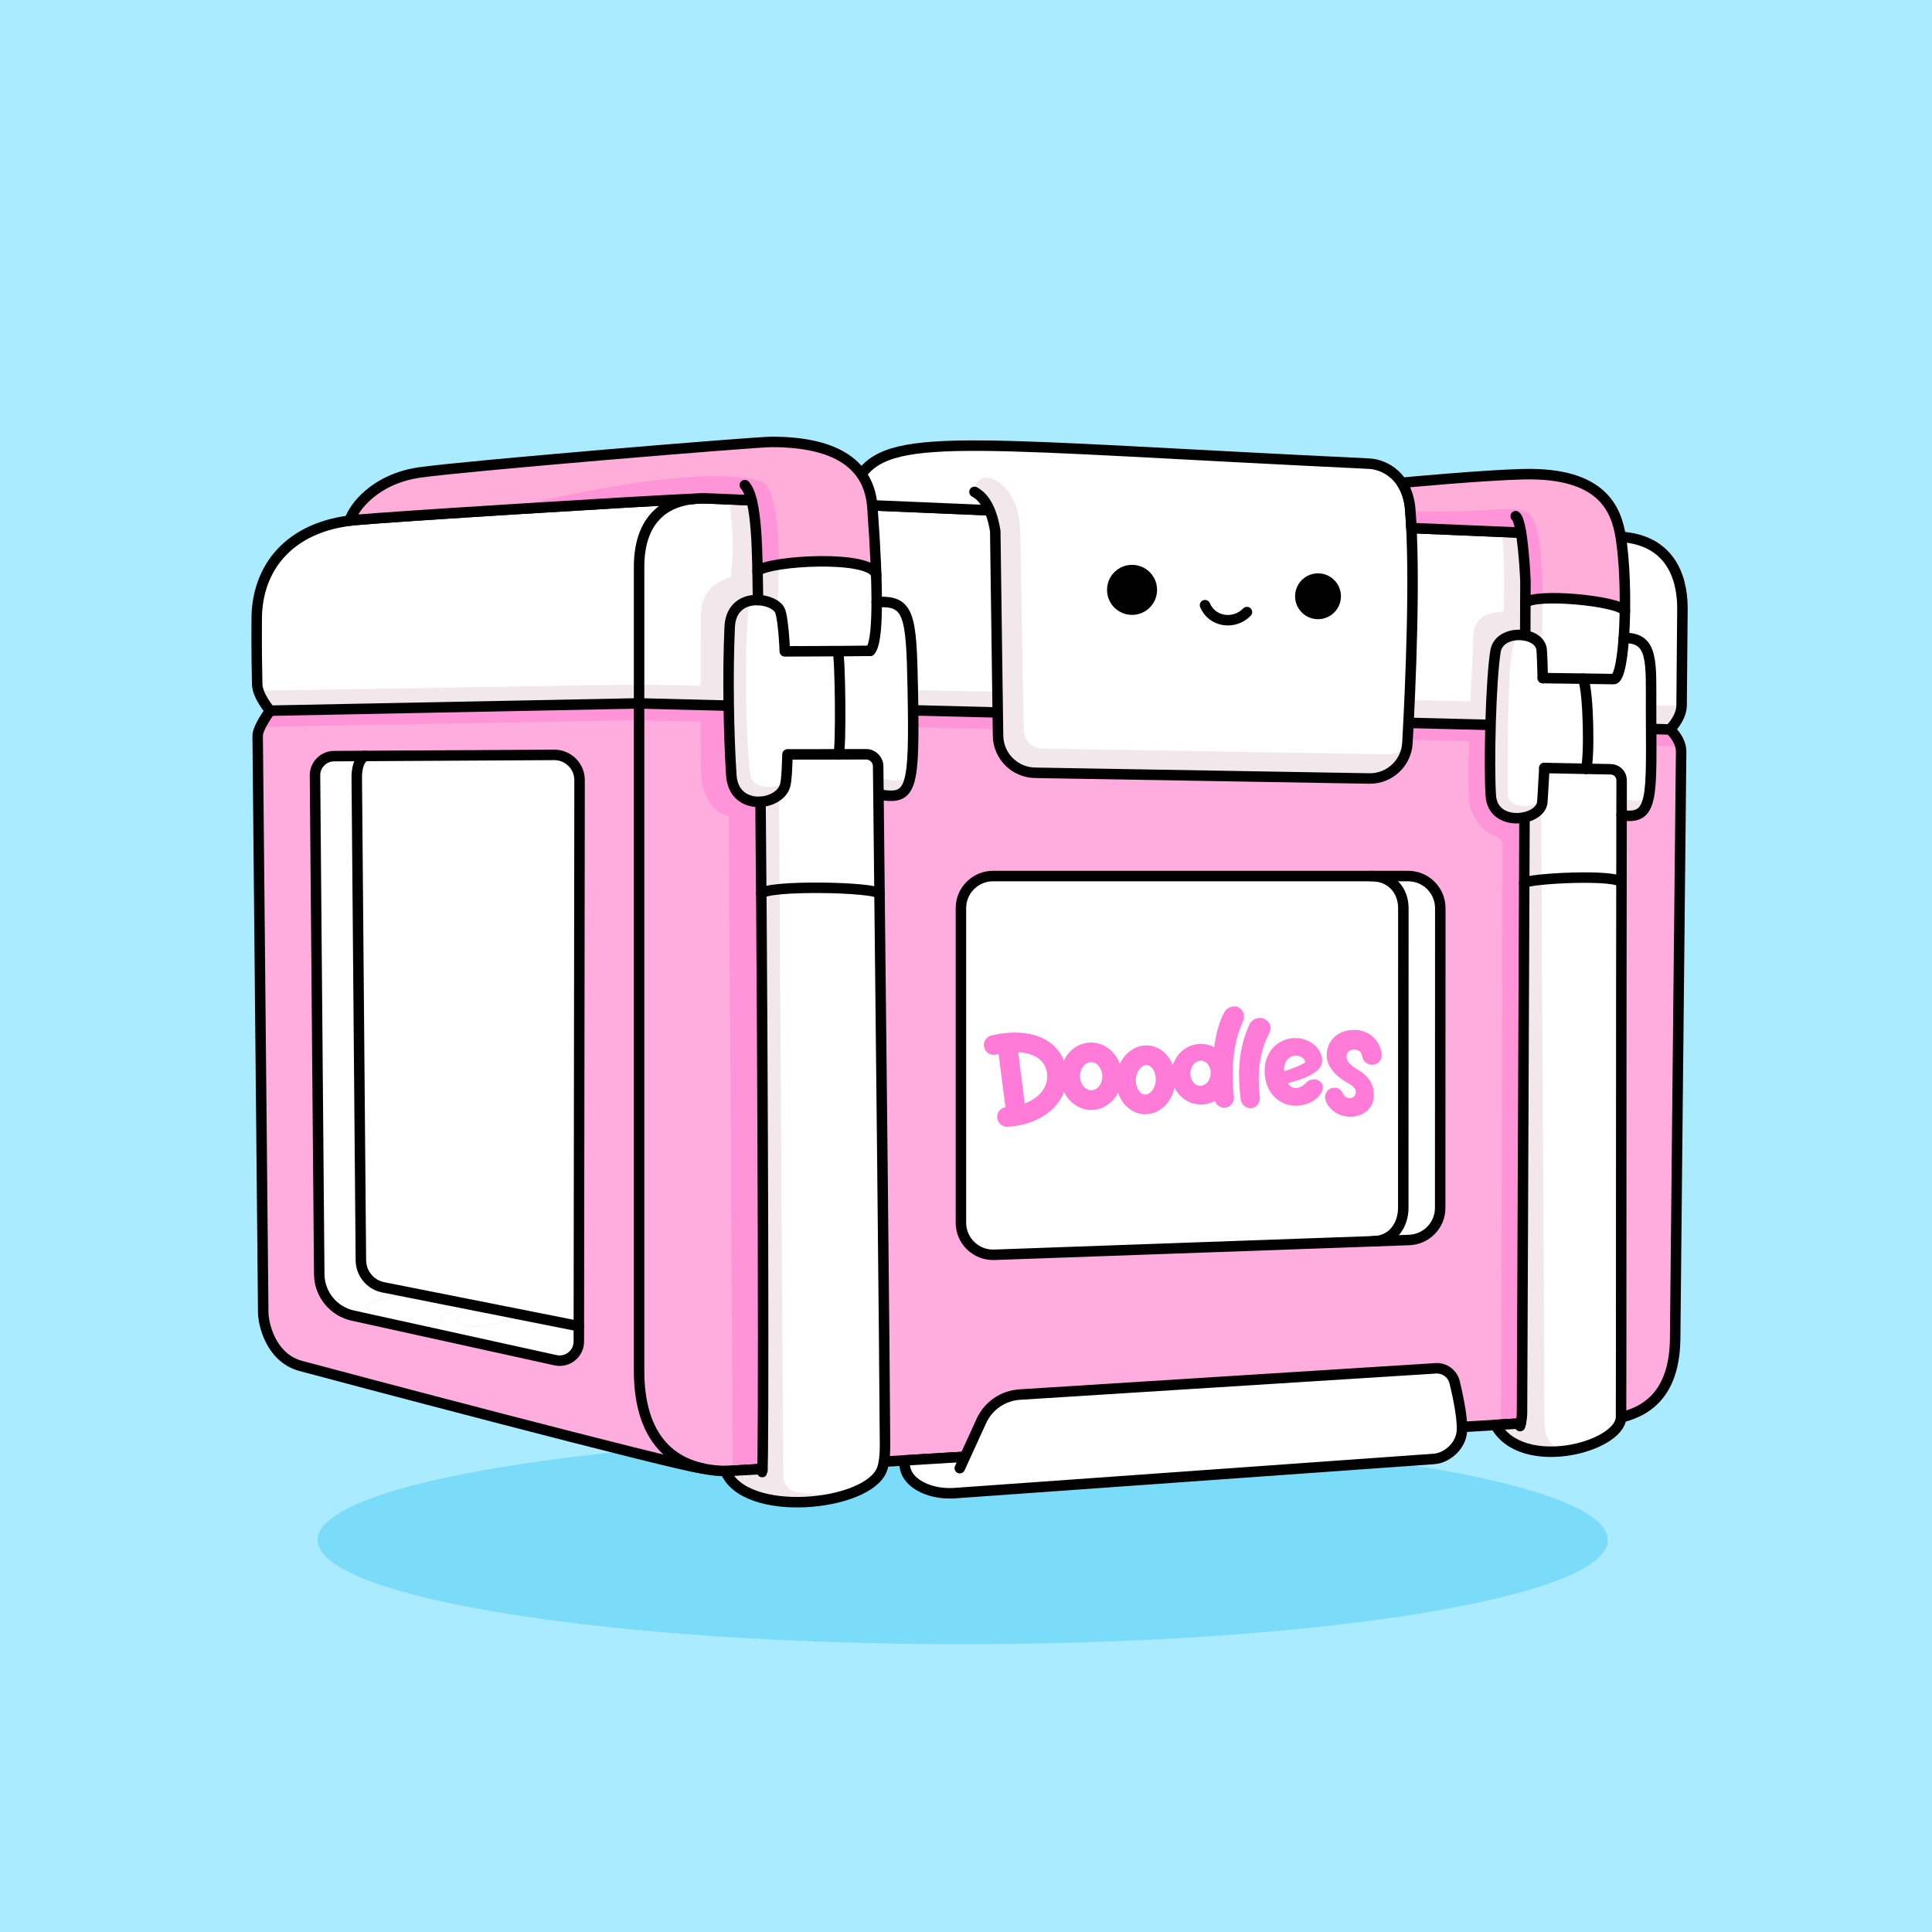 <svg width="146" height="146" viewBox="0 0 146 146" fill="none" xmlns="http://www.w3.org/2000/svg">
<rect width="146" height="146" fill="#AAEBFF"/>
<path d="M72.75 124.25C99.674 124.25 121.5 120.724 121.5 116.375C121.5 112.026 99.674 108.5 72.75 108.5C45.826 108.5 24 112.026 24 116.375C24 120.724 45.826 124.25 72.75 124.25Z" fill="#7BDCFA"/>
<g clip-path="url(#clip0_1498_24178)">
<path d="M127.04 56.839C126.883 72.68 126.592 100.208 126.592 101.016C126.592 104.986 124.787 106.573 122.5 107.12C122.5 107.12 120.308 107.253 116.712 107.468C115.839 107.52 114.885 107.577 113.857 107.639C99.608 108.496 71.611 110.179 60.099 110.866C57.749 111.007 56.088 111.106 55.369 111.149C55.114 111.163 54.979 111.171 54.971 111.171C54.922 111.171 54.874 111.171 54.825 111.169C54.183 111.161 53.581 111.092 53.023 110.961C51.073 110.753 24.999 103.847 22.722 103.225C20.443 102.606 19.89 100.032 19.89 99.168C19.89 98.517 19.607 70.447 19.471 55.623C19.469 55.427 19.552 55.178 19.671 54.924C19.946 54.33 20.413 53.712 20.413 53.712L48.295 53.162L52.948 53.279L60.099 53.461L111.052 54.75L117.138 54.903L126.192 55.132C126.192 55.132 126.814 55.669 126.992 56.419C127.024 56.552 127.042 56.692 127.04 56.839Z" fill="#FFADDE"/>
<path d="M127.139 45.988C127.139 46.538 127.114 49.306 127.074 53.328C127.056 54.292 126.193 55.13 126.193 55.13L117.139 54.9L111.052 54.747L60.1 53.458L52.949 53.276L48.296 53.159L20.414 53.71C20.414 53.71 19.762 52.958 19.523 52.195C19.471 52.031 19.44 51.868 19.436 51.712C19.374 49.063 19.398 47.269 19.398 46.788C19.398 43.004 21.768 39.773 26.866 39.298C29.706 39.031 48.406 37.872 52.55 37.69C52.911 37.658 53.289 37.656 53.679 37.68L55.071 37.739L60.1 37.951L74.783 38.569L113.351 40.193L117.257 40.357L122.475 40.577C126.1 40.806 127.139 43.454 127.139 45.988Z" fill="white"/>
<path d="M127.076 53.329C127.058 54.294 126.195 55.131 126.195 55.131L117.14 54.901L111.054 54.749L60.102 53.46L52.95 53.278L48.297 53.161L20.415 53.712C20.415 53.712 19.764 52.959 19.524 52.197L48.297 51.724L52.952 51.819C52.956 49.472 52.968 47.197 52.982 46.261C53.013 44.089 55.225 43.626 55.225 43.626C55.472 41.808 55.415 39.844 55.073 37.741L60.102 37.953V51.965L111.121 53.005C111.218 50.738 111.337 48.75 111.339 48.221C111.341 46.928 112.026 46.275 113.452 46.261C113.555 46.261 113.638 46.18 113.64 46.079C113.663 45.075 113.755 40.293 113.351 40.196L117.257 40.361L117.154 53.129L127.074 53.331L127.076 53.329Z" fill="#F2E7EA"/>
<path d="M126.993 56.419L117.129 56.17L116.714 107.468C115.84 107.52 114.448 107.605 113.421 107.666L113.556 63.961C113.556 63.587 113.306 63.266 112.95 63.151C112.441 62.989 111.708 62.51 111.138 61.151C110.94 60.68 110.942 58.48 111.013 56.015L60.103 54.724V110.866C57.752 111.007 56.091 111.106 55.373 111.149L55.074 61.664C55.074 61.664 53.187 61.428 52.983 58.538C52.963 58.261 52.953 56.589 52.951 54.544L48.298 54.425L19.672 54.924C19.947 54.33 20.414 53.712 20.414 53.712L48.296 53.162L52.949 53.279L60.101 53.461L111.053 54.75L117.139 54.903L126.194 55.132C126.194 55.132 126.815 55.669 126.993 56.419Z" fill="#FF94D8"/>
<path d="M49.871 38.693C48.883 39.521 48.295 40.873 48.295 42.847V103.594C48.295 108.612 50.728 111.108 54.827 111.164C54.876 111.164 54.924 111.164 54.973 111.164C55.13 111.164 122.502 107.113 122.502 107.113C124.789 106.564 126.592 104.978 126.592 101.007C126.592 100.199 126.883 72.673 127.042 56.83C127.058 55.867 126.194 55.123 126.194 55.123C126.194 55.123 127.06 54.285 127.077 53.321C127.117 49.3 127.141 46.532 127.141 45.981C127.141 43.447 126.101 40.8 122.476 40.57L53.68 37.674C52.148 37.583 50.823 37.891 49.871 38.689V38.693Z" stroke="black" stroke-width="0.792" stroke-linecap="round" stroke-linejoin="round"/>
<path d="M53.025 110.958C51.074 110.748 25 103.842 22.723 103.221C20.445 102.601 19.892 100.027 19.892 99.164C19.892 98.512 19.609 70.442 19.472 55.618C19.466 54.961 20.415 53.708 20.415 53.708C20.415 53.708 19.456 52.599 19.437 51.71C19.375 49.061 19.399 47.267 19.399 46.786C19.399 43.002 21.769 39.771 26.867 39.296C29.707 39.028 48.407 37.87 52.551 37.688" stroke="black" stroke-width="0.792" stroke-linecap="round" stroke-linejoin="round"/>
<path d="M20.415 53.706L48.296 53.155L126.194 55.125" stroke="black" stroke-width="0.792" stroke-linecap="round" stroke-linejoin="round"/>
<path d="M106.051 68.632L106.043 91.279C106.043 92.544 105.285 93.728 103.883 93.799C103.84 93.801 103.794 93.803 103.747 93.803L75.132 94.825C73.758 94.874 72.616 93.773 72.616 92.397V68.632C72.616 67.29 73.705 66.203 75.045 66.203H103.622C105.142 66.203 106.051 67.29 106.051 68.632Z" fill="white"/>
<g clip-path="url(#clip1_1498_24178)">
<path fill-rule="evenodd" clip-rule="evenodd" d="M92.526 83.709C92.197 83.717 91.906 83.506 91.805 83.199C91.508 83.363 91.17 83.46 90.81 83.468C89.915 83.49 89.129 82.961 88.757 82.184C88.653 82.679 88.427 83.131 88.102 83.486C87.691 83.934 87.147 84.19 86.589 84.203L86.588 84.202C86.531 84.204 86.473 84.203 86.417 84.199C85.524 84.14 84.793 83.477 84.494 82.57C84.108 83.332 83.372 83.855 82.519 83.875C81.61 83.897 80.808 83.342 80.406 82.517C80.29 82.819 80.128 83.107 79.922 83.376C79.122 84.416 77.742 85.062 76.139 85.147L76.116 85.147L76.115 85.147C75.716 85.156 75.379 84.846 75.357 84.445C75.337 84.063 75.61 83.733 75.978 83.674L75.463 79.65C75.397 79.664 75.33 79.678 75.262 79.695C74.863 79.788 74.464 79.541 74.37 79.142C74.276 78.744 74.524 78.344 74.922 78.251C76.613 77.853 78.119 77.999 79.163 78.664C79.738 79.03 80.158 79.535 80.397 80.144C80.775 79.353 81.525 78.805 82.398 78.785C83.4 78.761 84.272 79.438 84.622 80.404C85.031 79.525 85.852 78.947 86.757 79.006C87.603 79.061 88.305 79.661 88.63 80.496C88.905 79.584 89.723 78.91 90.701 78.887C91.081 78.878 91.441 78.968 91.758 79.134C91.902 78.003 92.18 77.104 92.534 76.471C92.734 76.113 93.248 75.942 93.611 76.133C93.974 76.324 94.108 76.761 93.905 77.25C93.899 77.264 93.89 77.284 93.878 77.31C93.699 77.706 92.874 79.528 93.247 82.887C93.292 83.293 92.999 83.66 92.592 83.705C92.57 83.707 92.548 83.71 92.527 83.71L92.526 83.709ZM90.779 80.155C90.355 80.13 89.986 80.536 89.955 81.059C89.924 81.582 90.244 82.028 90.668 82.053C91.092 82.077 91.461 81.672 91.492 81.149C91.523 80.626 91.203 80.18 90.779 80.155ZM77.438 83.388C77.987 83.182 78.439 82.869 78.745 82.471C79.088 82.024 79.21 81.504 79.098 80.965C79.004 80.517 78.758 80.164 78.367 79.915C77.994 79.678 77.509 79.544 76.942 79.517L77.438 83.388ZM82.434 80.268C81.97 80.279 81.603 80.764 81.617 81.35C81.631 81.936 82.02 82.403 82.484 82.392C82.948 82.381 83.315 81.896 83.301 81.31C83.287 80.724 82.898 80.257 82.434 80.268ZM86.618 80.485C86.233 80.495 85.873 80.979 85.835 81.553C85.796 82.148 86.113 82.693 86.513 82.719C86.741 82.734 86.92 82.577 87.007 82.483C87.195 82.277 87.315 81.975 87.337 81.651C87.376 81.056 87.059 80.512 86.659 80.486C86.646 80.485 86.632 80.485 86.618 80.485L86.618 80.485ZM95.577 81.192C95.676 82.591 96.673 83.585 97.949 83.555L97.95 83.556C98.643 83.54 99.398 83.27 99.807 82.641C99.989 82.362 100.073 82.018 99.779 81.745C99.484 81.472 98.983 81.519 98.71 81.813C98.47 82.073 98.174 82.246 97.866 82.225C97.655 82.211 97.438 82.061 97.34 81.846C98.198 81.637 99.192 81.261 99.606 80.837C99.879 80.557 99.924 80.281 99.913 80.098C99.856 79.081 98.799 78.421 97.847 78.444C97.204 78.459 96.618 78.721 96.199 79.181C95.876 79.536 95.505 80.174 95.577 81.192ZM97.044 80.943C96.988 80.615 97.144 79.821 97.905 79.768L97.905 79.769C98.041 79.766 98.489 79.817 98.618 80.21C98.633 80.253 98.614 80.299 98.576 80.322C98.179 80.566 97.45 80.835 97.044 80.943ZM94.514 83.746C94.133 83.755 93.802 83.471 93.76 83.085L93.75 82.994C93.631 81.927 93.376 79.638 94.431 77.395C94.626 76.981 95.172 76.816 95.54 76.996C95.909 77.175 96.17 77.587 95.902 78.097C94.915 79.976 95.106 81.995 95.204 82.889C95.249 83.296 94.986 83.696 94.578 83.741L94.576 83.742C94.555 83.743 94.534 83.746 94.514 83.746ZM100.156 83.081C100.278 83.615 100.967 84.429 102.104 84.386C102.168 84.384 102.235 84.379 102.302 84.371C103.154 84.265 103.753 83.723 103.816 82.894C103.879 82.07 103.501 81.344 102.581 80.817C101.722 80.324 101.742 79.938 101.759 79.773C101.806 79.321 102.267 79.309 102.352 79.31C102.506 79.313 102.872 79.368 102.942 79.832C103.002 80.237 103.381 80.516 103.785 80.455C104.19 80.394 104.472 80.051 104.409 79.611C104.261 78.575 103.416 77.842 102.374 77.827C101.335 77.811 100.472 78.38 100.289 79.386C100.178 80.004 100.274 80.992 102.008 81.935C102.324 82.106 102.491 82.389 102.459 82.605C102.45 82.665 102.376 82.924 102.116 82.971C101.728 83.041 101.567 82.801 101.443 82.567C101.066 81.852 99.967 82.258 100.156 83.081Z" fill="#FF7BD7"/>
</g>
<path d="M108.841 68.632L108.833 91.279C108.833 92.586 107.797 93.659 106.491 93.706L103.883 93.799C105.285 93.728 106.043 92.544 106.043 91.279L106.049 74.976V71.362C106.049 71.362 106.051 71.356 106.051 71.355V68.632C106.051 67.29 105.142 66.203 103.622 66.203H106.411C107.754 66.203 108.841 67.29 108.841 68.632Z" fill="white"/>
<path d="M108.842 68.631L108.834 91.278C108.834 92.585 107.798 93.658 106.491 93.705L75.133 94.824C73.759 94.873 72.616 93.773 72.616 92.397V68.631C72.616 67.289 73.703 66.202 75.046 66.202H106.412C107.755 66.202 108.842 67.291 108.842 68.631Z" stroke="black" stroke-width="0.792" stroke-linecap="round" stroke-linejoin="round"/>
<path d="M103.622 66.202C105.143 66.202 106.051 67.291 106.051 68.631L106.044 91.278C106.044 92.585 105.234 93.802 103.747 93.802" stroke="black" stroke-width="0.792" stroke-linecap="round" stroke-linejoin="round"/>
<path d="M110.432 108.42C110.339 108.892 110.058 109.331 109.681 109.664C109.305 109.996 108.834 110.218 108.355 110.252L72.189 112.832C71.541 112.879 70.89 112.82 70.27 112.63C69.348 112.345 68.221 111.64 68.366 110.359L72.924 110.085L74.157 107.383C74.682 106.234 75.796 105.468 77.058 105.387L108.495 103.403C109.163 103.362 109.763 103.805 109.919 104.456C109.951 104.587 109.982 104.726 110.016 104.868C110.295 106.086 110.594 107.698 110.432 108.42Z" fill="white"/>
<path d="M109.919 104.456C109.951 104.587 109.983 104.726 110.016 104.868C109.642 104.623 109.197 104.506 108.749 104.538L77.838 106.648C76.719 106.725 75.728 107.395 75.24 108.404C74.767 109.387 74.191 110.576 73.837 111.281C73.575 111.806 73.055 112.172 72.469 112.186C71.667 112.204 71.251 111.596 71.95 111.345C72.508 111.143 72.528 110.951 72.528 110.951L72.924 110.085L74.157 107.383C74.682 106.234 75.797 105.468 77.058 105.387L108.496 103.403C109.163 103.362 109.763 103.805 109.919 104.456Z" fill="white"/>
<path d="M72.532 110.949L74.161 107.383C74.686 106.234 75.801 105.466 77.062 105.387L108.5 103.403C109.167 103.362 109.769 103.805 109.925 104.456C110.224 105.694 110.62 107.612 110.436 108.42C110.25 109.361 109.316 110.186 108.359 110.252L72.193 112.832C71.548 112.877 70.894 112.82 70.277 112.628C69.354 112.343 68.227 111.638 68.372 110.359L72.93 110.085" stroke="black" stroke-width="0.792" stroke-linecap="round" stroke-linejoin="round"/>
<path d="M41.877 57.045C42.936 57.039 43.797 57.897 43.795 58.956L43.742 100.214L28.922 97.272C27.964 97.062 27.279 96.217 27.269 95.235L26.96 58.808C26.96 58.808 26.9 57.503 27.57 57.125L41.877 57.045Z" fill="white"/>
<path d="M40.008 99.475L43.742 100.217V101.379C43.74 102.304 42.885 102.991 41.98 102.791L33.163 100.851L32.772 100.764C34.138 100.498 33.856 100.322 33.336 99.851C32.829 99.395 35.48 98.651 35.633 98.609C32.764 100.225 35.823 100.948 39.386 99.352L40.008 99.475Z" fill="white"/>
<path d="M28.923 97.27L31.145 97.712C31.145 97.712 27.082 98.418 27.704 98.872C28.326 99.325 26.658 99.412 26.658 99.412C25.189 99.09 24.138 97.793 24.126 96.288L23.803 58.596C23.797 57.794 24.443 57.14 25.245 57.134L27.571 57.123C26.902 57.501 26.961 58.806 26.961 58.806L27.27 95.233C27.28 96.215 27.965 97.06 28.923 97.27Z" fill="white"/>
<path d="M35.636 98.606C35.636 98.606 35.636 98.608 35.632 98.608C35.479 98.649 32.828 99.394 33.335 99.849C33.856 100.32 34.137 100.497 32.771 100.762H32.769L30.925 100.356L26.657 99.416C26.657 99.416 28.324 99.329 27.702 98.875C27.08 98.422 31.143 97.715 31.143 97.715L35.636 98.606Z" fill="white"/>
<path d="M35.638 98.605L39.386 99.349C35.822 100.945 32.763 100.223 35.632 98.607C35.632 98.607 35.634 98.606 35.636 98.605H35.638Z" fill="white"/>
<path d="M25.246 57.14L41.879 57.047C42.938 57.041 43.8 57.898 43.798 58.958L43.742 101.378C43.742 102.303 42.885 102.99 41.982 102.792L26.659 99.418C25.19 99.095 24.139 97.798 24.125 96.294L23.804 58.601C23.798 57.799 24.444 57.144 25.246 57.14Z" stroke="black" stroke-width="0.792" stroke-linecap="round" stroke-linejoin="round"/>
<path d="M27.571 57.128C26.901 57.506 26.961 58.811 26.961 58.811L27.272 95.238C27.28 96.22 27.965 97.066 28.925 97.275L43.745 100.218" stroke="black" stroke-width="0.792" stroke-linecap="round" stroke-linejoin="round"/>
<path d="M106.361 56.147C106.278 57.658 105.025 58.838 103.512 58.832L78.256 58.4C76.71 58.394 75.452 57.155 75.424 55.611L75.211 40.127C75.102 39.47 74.953 38.959 74.785 38.561L63.846 38.102L65.095 35.831C67.499 32.534 74.229 33.651 103.435 35.037C104.75 35.098 106.371 36.098 106.569 38.47C106.973 43.345 106.599 51.827 106.361 56.147Z" fill="white"/>
<path d="M73.967 37.386C73.282 36.825 74.016 35.685 75.147 36.235C75.761 36.534 76.258 37.126 76.644 37.924C77.061 38.785 77.095 39.769 77.111 40.726L77.366 55.169C77.38 55.938 78 56.555 78.766 56.569L104.826 57.005C104.826 57.005 105.743 57.157 106.361 56.146C106.278 57.656 105.024 58.836 103.512 58.83L78.255 58.399C76.709 58.393 75.452 57.153 75.424 55.609L75.21 40.126C75.101 39.468 74.953 38.958 74.784 38.56C74.525 37.946 74.224 37.599 73.965 37.388H73.967V37.386Z" fill="#F2E7EA"/>
<path d="M74.785 38.562L63.846 38.101L65.095 35.832C67.499 32.535 74.229 33.652 103.433 35.036C104.75 35.099 106.371 36.097 106.567 38.469C106.971 43.344 106.597 51.826 106.359 56.146C106.276 57.657 105.023 58.837 103.51 58.831L78.254 58.4C76.71 58.394 75.45 57.154 75.422 55.61L75.211 40.127C74.858 37.988 74.066 37.404 73.641 37.172" stroke="black" stroke-width="0.792" stroke-linecap="round" stroke-linejoin="round"/>
<path d="M85.549 46.467C86.593 46.467 87.439 45.621 87.439 44.576C87.439 43.532 86.593 42.685 85.549 42.685C84.504 42.685 83.658 43.532 83.658 44.576C83.658 45.621 84.504 46.467 85.549 46.467Z" fill="black"/>
<path d="M99.602 46.792C100.558 46.792 101.334 46.016 101.334 45.06C101.334 44.103 100.558 43.327 99.602 43.327C98.645 43.327 97.869 44.103 97.869 45.06C97.869 46.016 98.645 46.792 99.602 46.792Z" fill="black"/>
<path d="M91.062 45.732C91.612 47.035 93.29 47.233 94.23 46.255" stroke="black" stroke-width="0.792" stroke-linecap="round" stroke-linejoin="round"/>
<path d="M66.215 43.46C66.126 42.983 65.342 42.694 64.269 42.545C63.328 42.415 62.168 42.393 61.059 42.444C60.261 42.484 59.489 42.561 58.848 42.666C58.058 42.795 57.462 42.963 57.246 43.153C57.206 41.108 57.123 39.092 56.796 37.805L53.678 37.675C53.288 37.651 52.91 37.653 52.549 37.685C50.322 37.782 43.893 38.162 37.981 38.534H37.979C32.888 38.853 28.178 39.168 26.865 39.292C26.715 39.306 26.566 39.322 26.422 39.342C26.62 38.684 27.392 37.514 28.877 36.659H28.879C29.631 36.223 30.568 35.869 31.706 35.705C35.092 35.212 56.998 33.396 58.295 33.394C59.624 33.392 60.764 33.519 61.73 33.76H61.732C64.437 34.438 65.76 36.031 65.928 38.336C66.069 40.28 66.166 41.997 66.215 43.46Z" fill="#FFAED9"/>
<path d="M66.251 45.504C66.249 47.591 66.091 48.862 65.752 49.177C65.215 49.187 64.291 49.195 63.307 49.201C61.444 49.213 59.367 49.219 59.303 49.219C59.25 47.769 59.089 46.468 58.941 46.136C58.899 46.041 58.83 45.95 58.741 45.865C58.43 45.572 57.868 45.362 57.278 45.344C57.268 44.631 57.26 43.889 57.246 43.152C57.462 42.962 58.058 42.794 58.848 42.665C59.489 42.56 60.262 42.483 61.059 42.443C62.168 42.392 63.328 42.413 64.269 42.544C65.342 42.693 66.126 42.982 66.215 43.459V43.463C66.241 44.211 66.253 44.892 66.251 45.504Z" fill="white"/>
<path d="M66.88 109.238C66.882 110.036 66.795 110.654 66.648 111.038C66.379 111.747 65.583 112.335 64.518 112.759C64.518 112.759 64.516 112.759 64.514 112.761C64.361 112.818 64.116 112.864 63.813 112.897C63.739 112.965 63.656 113.026 63.555 113.082C62.241 113.444 60.69 113.594 59.255 113.476C57.208 113.305 55.392 112.59 54.822 111.159H54.982L57.611 111.005C57.707 108.532 57.667 86.841 57.522 67.562C57.576 67.392 58.118 67.271 58.912 67.196C59.489 67.139 60.195 67.107 60.946 67.095C61.88 67.079 62.882 67.097 63.771 67.141C65.266 67.212 66.442 67.362 66.466 67.562C66.652 84.705 66.856 104.102 66.88 109.238Z" fill="white"/>
<path d="M66.469 67.563C66.445 67.363 65.269 67.212 63.774 67.141C62.885 67.097 61.884 67.079 60.949 67.095C60.199 67.107 59.492 67.139 58.916 67.196C58.122 67.272 57.579 67.392 57.526 67.561C57.508 65.187 57.49 62.846 57.468 60.585C57.995 60.554 58.508 60.36 58.868 60.049C59.088 59.863 59.25 59.631 59.327 59.368C59.355 59.269 59.379 59.148 59.399 59.005C59.458 58.556 59.48 57.889 59.512 57.005C60.258 57.005 61.876 57.005 63.368 57.002C64.139 57 64.875 56.998 65.444 56.996C65.948 56.996 66.358 57.398 66.364 57.902C66.364 58.156 66.37 58.411 66.372 58.669C66.378 59.118 66.382 59.572 66.388 60.029C66.414 62.45 66.441 64.981 66.469 67.563Z" fill="white"/>
<path d="M68.796 58.672C68.491 60.17 67.804 60.289 66.388 60.032C66.382 59.574 66.378 59.121 66.372 58.672C66.37 58.414 66.366 58.159 66.364 57.905C66.358 57.4 65.949 56.996 65.444 56.998C64.875 57 64.139 57.002 63.369 57.004C61.876 57.008 60.258 57.01 59.512 57.008C59.48 57.891 59.458 58.559 59.399 59.008C59.379 59.151 59.355 59.271 59.328 59.37C59.25 59.634 59.088 59.865 58.868 60.051C58.508 60.362 57.995 60.556 57.468 60.586C56.443 60.65 55.368 60.095 55.267 58.586C55.065 55.549 54.982 50.914 55.142 47.386C55.201 46.085 55.954 45.513 56.779 45.378C56.944 45.35 57.112 45.34 57.278 45.346C57.868 45.364 58.431 45.574 58.742 45.867C58.831 45.952 58.9 46.043 58.941 46.138C59.09 46.471 59.25 47.772 59.304 49.221C59.367 49.221 61.444 49.215 63.307 49.203C64.291 49.197 65.216 49.19 65.753 49.18C66.091 48.865 66.249 47.594 66.251 45.507H66.254C68.721 45.344 68.869 46.459 68.974 51.985C69.041 55.42 69.039 57.481 68.796 58.672Z" fill="white"/>
<path d="M66.373 58.669C66.654 58.888 68.131 59.258 68.796 58.669C68.491 60.167 67.804 60.286 66.388 60.029C66.382 59.571 66.379 59.118 66.373 58.669Z" fill="#F2E7EA"/>
<path d="M59.397 59.005H59.399C59.379 59.147 59.355 59.268 59.328 59.367C59.25 59.63 59.088 59.862 58.868 60.048C58.508 60.359 57.995 60.553 57.468 60.583C56.443 60.646 55.368 60.092 55.267 58.583C55.065 55.546 54.982 50.91 55.142 47.382C55.201 46.081 55.954 45.509 56.779 45.374C56.189 45.559 56.298 57.559 56.801 58.83C57.134 59.668 58.803 59.66 59.397 59.005Z" fill="#F2E7EA"/>
<path d="M58.848 42.662C58.846 44.422 58.741 45.861 58.741 45.861C58.43 45.568 57.868 45.358 57.278 45.34C57.268 44.628 57.26 43.885 57.246 43.149C57.462 42.959 58.058 42.79 58.848 42.662Z" fill="#F2E7EA"/>
<path d="M58.871 60.052L58.916 67.198C58.122 67.273 57.58 67.394 57.526 67.562C57.508 65.188 57.49 62.848 57.469 60.587C57.995 60.555 58.508 60.361 58.869 60.05L58.871 60.052Z" fill="#F2E7EA"/>
<path d="M63.813 112.898C63.739 112.965 63.656 113.026 63.555 113.082C62.241 113.444 60.69 113.595 59.255 113.476C57.208 113.306 55.392 112.591 54.822 111.159H54.982L57.611 111.005C57.707 108.532 57.667 86.841 57.522 67.563C57.576 67.392 58.118 67.272 58.912 67.196L59.197 111.627C59.201 112.125 59.534 112.571 60.017 112.696C60.181 112.739 60.364 112.775 60.558 112.807C61.587 112.975 62.942 112.993 63.813 112.898Z" fill="#F2E7EA"/>
<path d="M58.848 42.665C58.058 42.794 57.462 42.962 57.246 43.152C57.206 41.107 57.123 39.091 56.797 37.804L53.678 37.674C53.288 37.65 52.91 37.652 52.55 37.684C50.322 37.781 43.893 38.161 37.981 38.533C38.316 38.446 50.443 35.298 56.335 36.125C56.745 36.183 57.125 36.258 57.468 36.357C58.622 36.688 58.85 40.036 58.848 42.665Z" fill="#FF94D8"/>
<path d="M57.472 60.59C57.672 82.294 57.731 111.095 57.6 111.243" stroke="black" stroke-width="0.792" stroke-linecap="round" stroke-linejoin="round"/>
<path d="M56.284 36.659C57.252 37.712 57.228 41.872 57.282 45.345" stroke="black" stroke-width="0.792" stroke-linecap="round" stroke-linejoin="round"/>
<path d="M66.253 45.505C68.722 45.341 68.869 46.458 68.976 51.984C69.126 59.739 68.93 60.492 66.388 60.03" stroke="black" stroke-width="0.792" stroke-linecap="round" stroke-linejoin="round"/>
<path d="M63.31 49.221C63.498 49.647 63.575 56.513 63.367 57.006" stroke="black" stroke-width="0.792" stroke-linecap="round" stroke-linejoin="round"/>
<path d="M57.247 43.153C58.161 42.347 65.941 41.898 66.216 43.464" stroke="black" stroke-width="0.792" stroke-linecap="round" stroke-linejoin="round"/>
<path d="M65.758 49.182C64.212 49.208 59.402 49.223 59.305 49.223C59.252 47.774 59.092 46.471 58.943 46.141C58.504 45.151 55.268 44.632 55.142 47.386C54.981 50.914 55.064 55.549 55.266 58.589C55.45 61.341 58.882 60.917 59.327 59.373C59.446 58.963 59.47 58.175 59.511 57.009C60.642 57.013 63.776 57.003 65.443 56.999C65.948 56.999 66.358 57.403 66.362 57.906C66.566 76.588 66.853 103.104 66.881 109.242C66.883 110.04 66.796 110.657 66.649 111.044C65.588 113.843 56.262 114.766 54.823 111.164H54.983L57.612 111.01" stroke="black" stroke-width="0.792" stroke-linecap="round" stroke-linejoin="round"/>
<path d="M57.529 67.563C57.735 66.856 66.409 67.012 66.472 67.563" stroke="black" stroke-width="0.792" stroke-linecap="round" stroke-linejoin="round"/>
<path d="M56.797 37.806L53.678 37.675C53.288 37.651 52.91 37.653 52.55 37.685C48.406 37.867 29.705 39.026 26.866 39.293C26.715 39.307 26.567 39.322 26.422 39.342C26.723 38.352 28.323 36.196 31.707 35.705C35.093 35.212 56.999 33.397 58.296 33.395C63.345 33.393 65.703 35.208 65.928 38.337C66.386 44.668 66.386 48.593 65.754 49.179" stroke="black" stroke-width="0.792" stroke-linecap="round" stroke-linejoin="round"/>
<path d="M122.532 66.743C122.509 85.162 122.52 106.613 122.503 107.108C122.471 108.035 121.2 108.91 119.576 109.369C118.699 109.619 117.715 109.745 116.771 109.692C115.203 109.603 113.737 109.021 113.013 107.678L114.923 107.564C114.965 107.381 115.016 107.088 115.018 106.76L115.185 66.743C115.206 66.648 115.735 66.551 116.501 66.474C116.882 66.436 117.319 66.402 117.78 66.374C118.574 66.331 119.444 66.309 120.218 66.323C121.505 66.345 122.534 66.464 122.534 66.743H122.532Z" fill="white"/>
<path d="M122.792 46.163C122.64 45.912 121.865 45.68 120.87 45.508C119.994 45.356 118.947 45.249 117.995 45.217C117.48 45.199 116.991 45.201 116.573 45.231C115.902 45.275 115.411 45.385 115.268 45.579L115.274 43.902C115.274 43.902 115.185 41.709 114.942 40.251L106.661 39.903C106.638 39.451 106.612 39.018 106.58 38.61C106.576 38.562 106.572 38.515 106.568 38.467C106.499 37.65 106.261 36.992 105.925 36.483C105.925 36.483 106.339 36.444 107.006 36.385H107.01C108.893 36.218 112.789 35.892 115.116 35.834C116.246 35.806 117.201 35.886 118.005 36.044C121.479 36.729 122.202 38.911 122.475 40.568C122.721 42.051 122.824 44.185 122.792 46.163Z" fill="#FFAED9"/>
<path d="M122.546 58.964C122.546 59.391 122.544 59.823 122.544 60.259C122.542 60.702 122.542 61.148 122.54 61.599C122.538 63.272 122.536 64.995 122.532 66.743C122.532 66.464 121.502 66.345 120.215 66.323C119.441 66.309 118.572 66.331 117.778 66.375C117.317 66.403 116.879 66.436 116.499 66.474C115.733 66.551 115.204 66.648 115.182 66.743L115.202 61.769C115.776 61.643 116.273 61.34 116.469 60.924C116.507 60.845 116.532 60.76 116.546 60.67C116.552 60.631 116.56 60.526 116.57 60.367C116.6 59.902 116.647 58.993 116.705 58.035L119.847 58.096L121.732 58.134C122.185 58.142 122.548 58.512 122.546 58.964Z" fill="white"/>
<path d="M122.791 46.165C122.781 46.88 122.753 47.577 122.707 48.213C122.579 50.024 122.313 51.359 121.921 51.321L119.629 51.289L116.585 51.246C116.556 50.105 116.524 49.266 116.494 49.06C116.417 48.502 115.884 48.143 115.257 48.025L115.267 45.581C115.409 45.387 115.9 45.276 116.572 45.233C116.989 45.203 117.478 45.201 117.993 45.219C118.945 45.251 119.993 45.358 120.868 45.508C121.864 45.682 122.638 45.914 122.791 46.165Z" fill="white"/>
<path d="M124.592 60.225C124.342 61.458 123.782 61.799 122.539 61.599C122.541 61.148 122.541 60.702 122.543 60.258C122.543 59.823 122.544 59.391 122.544 58.964C122.546 58.512 122.184 58.142 121.731 58.134L119.846 58.096L116.704 58.035C116.646 58.993 116.599 59.902 116.569 60.367C116.559 60.526 116.551 60.631 116.545 60.67C116.531 60.759 116.506 60.845 116.468 60.924C116.272 61.34 115.775 61.642 115.201 61.769C114.114 62.005 112.752 61.599 112.657 60.116C112.502 57.698 112.659 51.398 113.013 49.216C113.157 48.327 114.056 47.943 114.906 47.983C115.025 47.987 115.143 48.001 115.258 48.022C115.886 48.141 116.418 48.499 116.496 49.058C116.525 49.264 116.557 50.103 116.587 51.244L119.63 51.287L121.923 51.319C122.315 51.357 122.58 50.022 122.709 48.21C124.984 48.163 124.76 50.01 124.77 53.667C124.778 56.938 124.835 59.013 124.592 60.225Z" fill="white"/>
<path d="M115.27 45.577L115.276 43.9C115.276 43.9 115.186 41.706 114.943 40.249L106.663 39.9C106.639 39.449 106.613 39.015 106.582 38.607C111.157 38.821 113.294 38.326 114.61 38.51C114.967 38.56 115.262 38.657 115.531 38.833C116.355 39.371 116.555 42.555 116.574 45.228C115.903 45.272 115.412 45.383 115.27 45.577Z" fill="#FF94D8"/>
<path d="M116.572 45.228C116.587 47.296 116.494 49.056 116.494 49.056C116.417 48.497 115.884 48.139 115.257 48.02L115.267 45.577C115.409 45.383 115.9 45.272 116.572 45.228Z" fill="#F2E7EA"/>
<path d="M116.469 60.923L116.499 66.473C115.733 66.55 115.204 66.647 115.182 66.742L115.202 61.768C115.776 61.642 116.273 61.339 116.469 60.923Z" fill="#F2E7EA"/>
<path d="M124.588 60.23H124.59C124.341 61.464 123.781 61.804 122.537 61.605C122.537 61.153 122.537 60.708 122.541 60.264C122.806 60.448 124.277 60.737 124.588 60.23Z" fill="#F2E7EA"/>
<path d="M113.932 60.062C113.932 60.971 115.742 61.294 116.569 60.367C116.559 60.526 116.551 60.631 116.546 60.67C116.532 60.759 116.506 60.845 116.468 60.924C116.272 61.34 115.775 61.642 115.201 61.769C114.114 62.005 112.752 61.599 112.657 60.116C112.502 57.698 112.657 51.398 113.013 49.216C113.158 48.327 114.057 47.943 114.906 47.983C114.098 48.28 113.932 50.616 113.932 60.062Z" fill="#F2E7EA"/>
<path d="M114.921 107.567C114.963 107.385 115.014 107.092 115.016 106.763L115.183 66.746C115.205 66.651 115.733 66.554 116.499 66.477L116.715 107.401C116.717 107.759 116.644 109.208 118.208 109.646C118.006 109.707 117.228 109.735 116.771 109.696C115.203 109.606 113.737 109.024 113.013 107.682L114.923 107.567H114.921Z" fill="#F2E7EA"/>
<path d="M116.704 58.036L121.731 58.135C122.184 58.143 122.545 58.513 122.545 58.966C122.503 78.473 122.521 106.545 122.501 107.111C122.422 109.37 114.979 111.328 113.009 107.681L114.92 107.566" stroke="black" stroke-width="0.792" stroke-linecap="round" stroke-linejoin="round"/>
<path d="M115.205 61.772L115.017 106.764C115.015 107.318 114.871 107.768 114.871 107.768" stroke="black" stroke-width="0.792" stroke-linecap="round" stroke-linejoin="round"/>
<path d="M114.539 39.008C115.093 39.424 115.277 43.9 115.277 43.9L115.261 48.021" stroke="black" stroke-width="0.792" stroke-linecap="round" stroke-linejoin="round"/>
<path d="M116.705 58.036C116.627 59.321 116.57 60.517 116.546 60.672C116.332 62.087 112.812 62.535 112.658 60.117C112.503 57.7 112.66 51.4 113.014 49.218C113.291 47.521 116.307 47.669 116.497 49.059C116.524 49.265 116.556 50.105 116.586 51.245" stroke="black" stroke-width="0.792" stroke-linecap="round" stroke-linejoin="round"/>
<path d="M122.712 48.212C124.987 48.165 124.764 50.012 124.771 53.669C124.787 60.26 125.007 61.997 122.542 61.599" stroke="black" stroke-width="0.792" stroke-linecap="round" stroke-linejoin="round"/>
<path d="M115.268 45.582C115.852 44.79 122.325 45.384 122.794 46.168" stroke="black" stroke-width="0.792" stroke-linecap="round" stroke-linejoin="round"/>
<path d="M119.63 51.288C120.062 52.29 120.125 57.444 119.848 58.099" stroke="black" stroke-width="0.792" stroke-linecap="round" stroke-linejoin="round"/>
<path d="M115.183 66.743C115.262 66.385 122.534 66.003 122.534 66.743" stroke="black" stroke-width="0.792" stroke-linecap="round" stroke-linejoin="round"/>
<path d="M114.942 40.252L106.662 39.903C106.636 39.398 106.606 38.917 106.569 38.468C106.499 37.65 106.262 36.993 105.925 36.484C105.925 36.484 111.962 35.912 115.116 35.835C121.119 35.688 122.139 38.527 122.476 40.567C123.062 44.117 122.834 51.403 121.923 51.318L116.587 51.243" stroke="black" stroke-width="0.792" stroke-linecap="round" stroke-linejoin="round"/>
</g>
<defs>
<clipPath id="clip0_1498_24178">
<rect width="108.537" height="80.915" fill="white" transform="translate(19 33)"/>
</clipPath>
<clipPath id="clip1_1498_24178">
<rect width="30.091" height="8.762" fill="white" transform="translate(74.266 76.468) rotate(-1.36)"/>
</clipPath>
</defs>
</svg>
